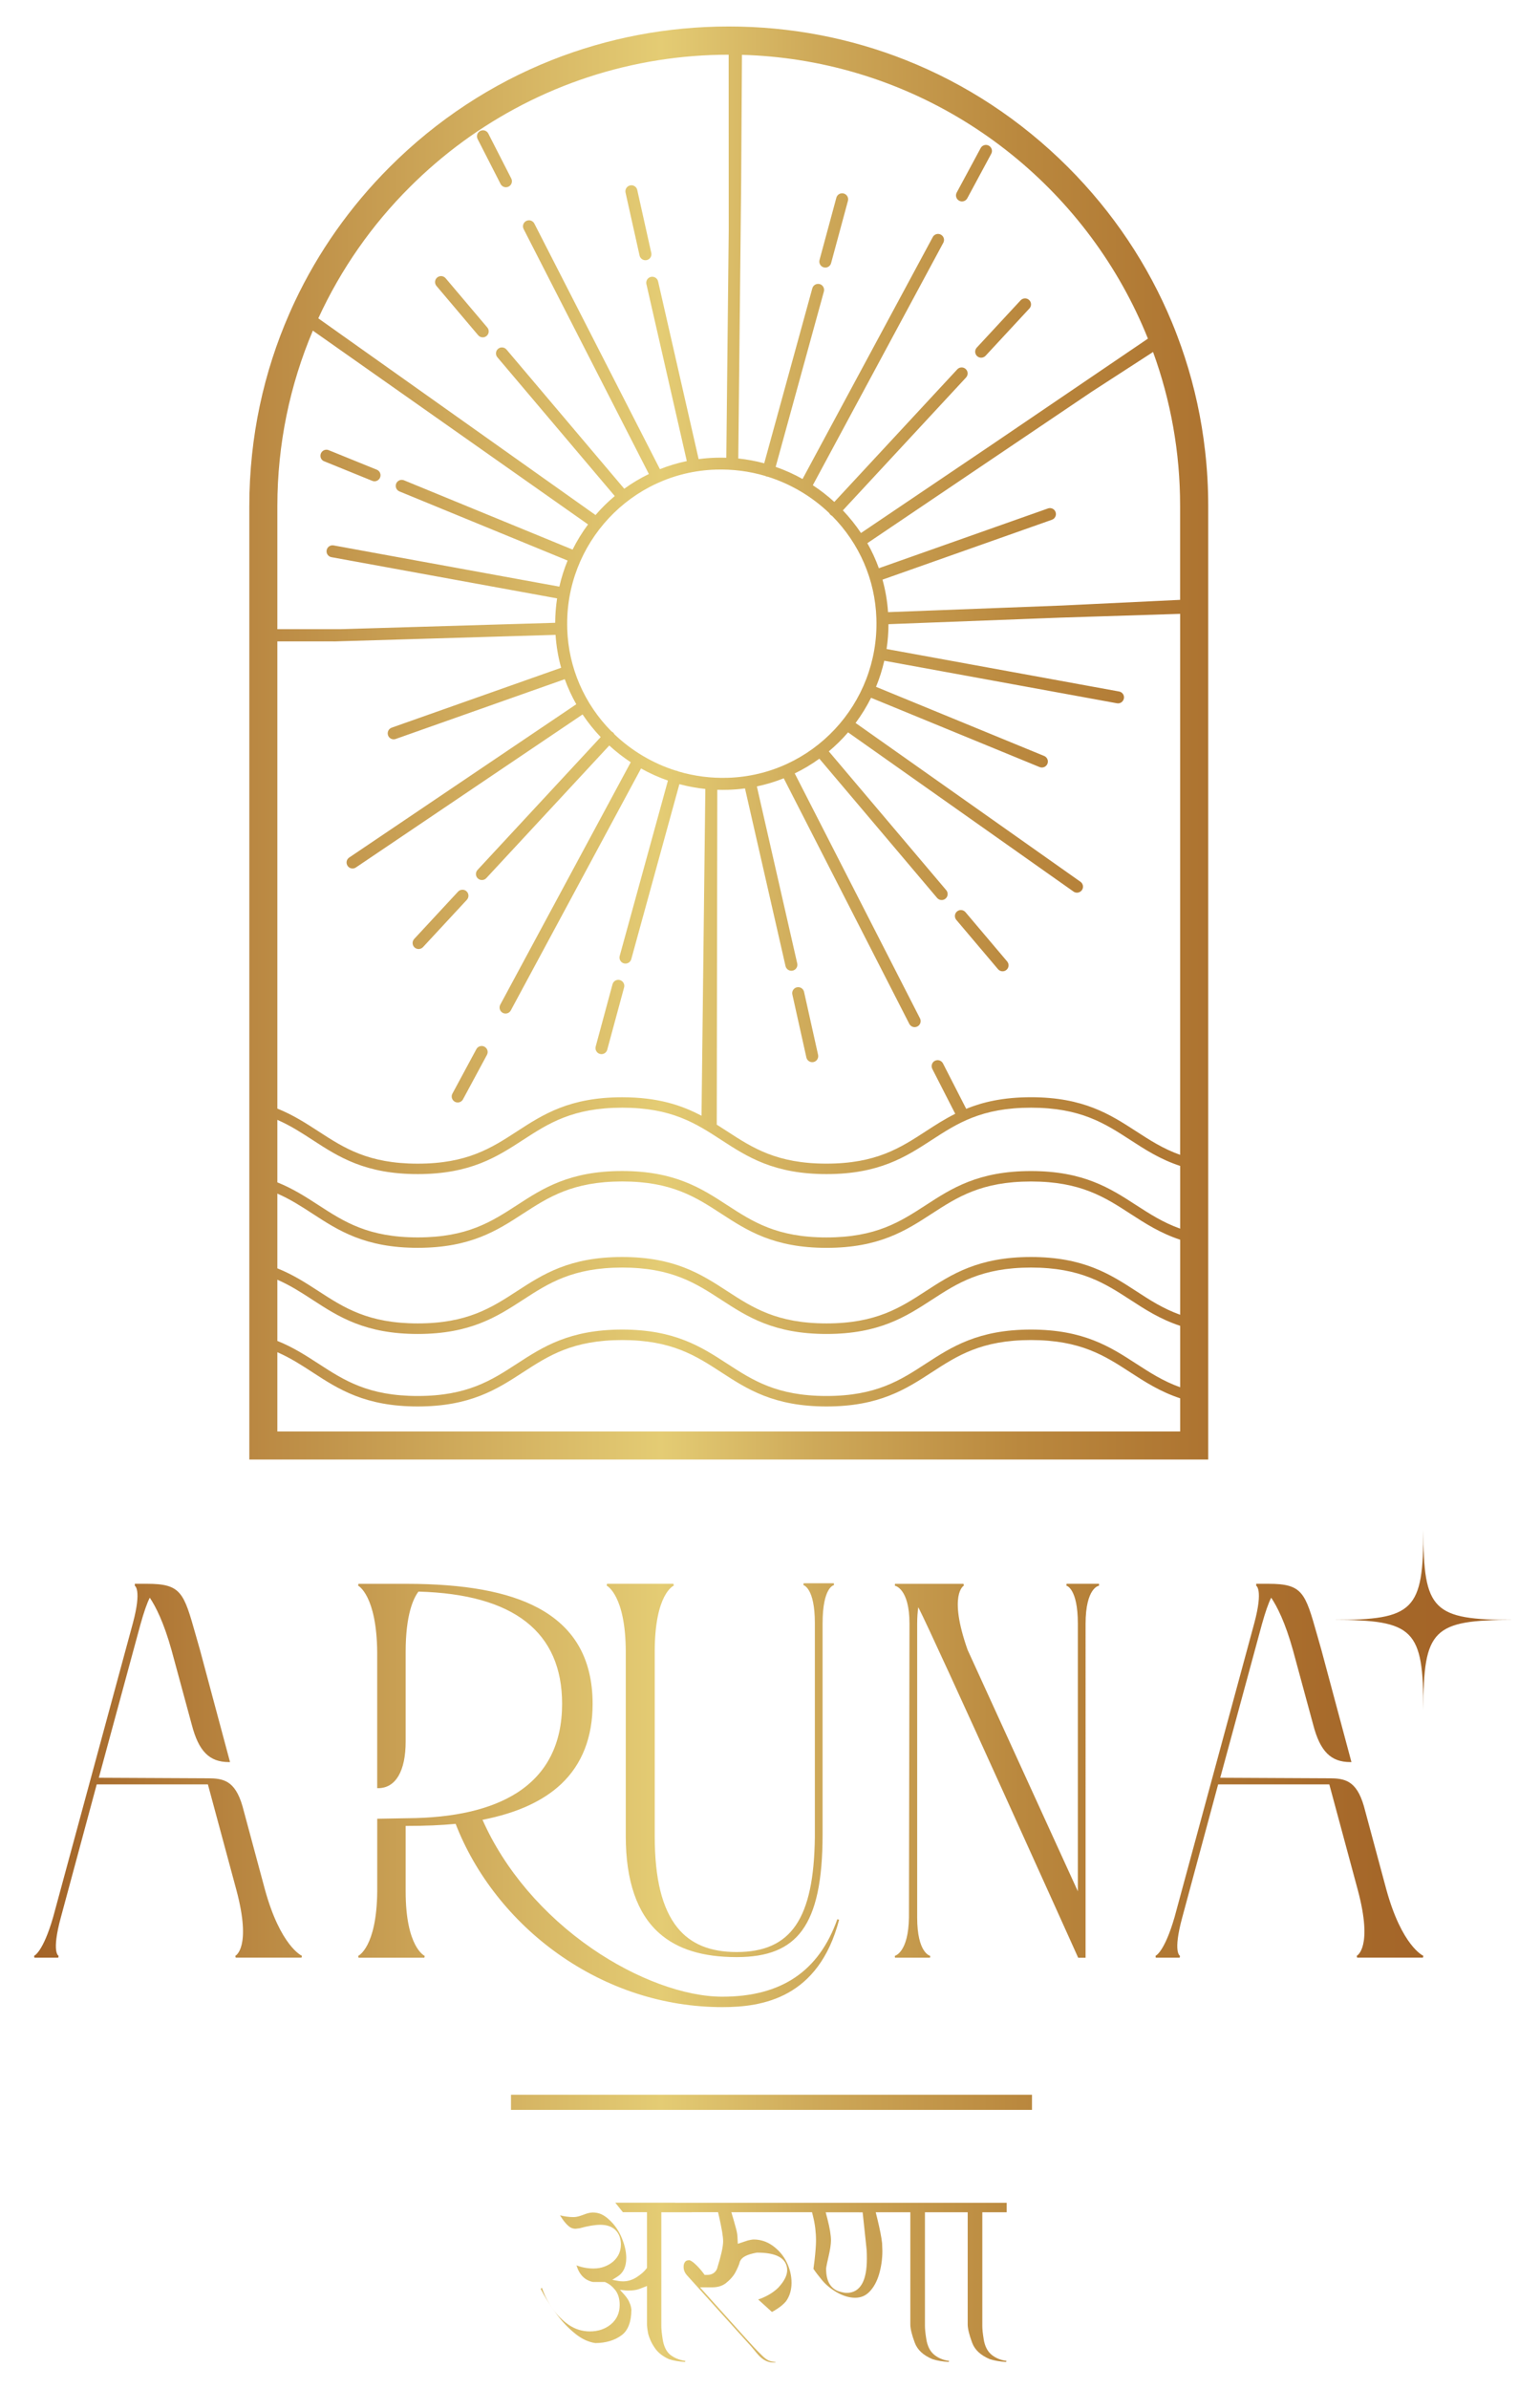<?xml version="1.0" encoding="UTF-8"?> <svg xmlns="http://www.w3.org/2000/svg" xmlns:xlink="http://www.w3.org/1999/xlink" version="1.1" id="Layer_1" x="0px" y="0px" viewBox="0 0 492 763" style="enable-background:new 0 0 492 763;" xml:space="preserve"> <style type="text/css"> .st0{fill:url(#SVGID_1_);} </style> <linearGradient id="SVGID_1_" gradientUnits="userSpaceOnUse" x1="10.905" y1="381.506" x2="483.478" y2="381.506"> <stop offset="0" style="stop-color:#A36327"></stop> <stop offset="0.424" style="stop-color:#E4CC74"></stop> <stop offset="0.528" style="stop-color:#CEA959"></stop> <stop offset="0.667" style="stop-color:#BA883E"></stop> <stop offset="0.796" style="stop-color:#AD7330"></stop> <stop offset="0.909" style="stop-color:#A56729"></stop> <stop offset="0.994" style="stop-color:#A36327"></stop> </linearGradient> <path class="st0" d="M454.74,546.1c0-25.72-3.02-28.74-28.74-28.74c25.72,0,28.74-3.02,28.74-28.74c0,25.72,3.02,28.74,28.74,28.74 C457.76,517.36,454.74,520.38,454.74,546.1z M103.34,147.22L103.34,147.22l0.08,0.04c0.09,0.05,0.19,0.09,0.29,0.12l15.22,6.19 c0.25,0.11,0.51,0.15,0.78,0.14c0.76-0.02,1.43-0.5,1.72-1.2c0.4-0.98-0.07-2.1-1.05-2.5l-15.31-6.21c-0.05-0.02-0.1-0.04-0.15-0.06 l-0.07-0.03l0,0.01c-0.19-0.06-0.4-0.1-0.61-0.09c-1.06,0.03-1.89,0.92-1.86,1.97C102.38,146.31,102.78,146.91,103.34,147.22z M142.37,88.86c-0.38-0.45-0.94-0.7-1.52-0.68c-0.43,0.01-0.85,0.18-1.18,0.45c-0.39,0.33-0.63,0.79-0.67,1.3 c-0.04,0.51,0.12,1.01,0.45,1.4l13.31,15.73c0.38,0.45,0.93,0.7,1.52,0.68c0.43-0.01,0.85-0.17,1.18-0.45 c0.39-0.33,0.63-0.79,0.67-1.3c0.04-0.51-0.12-1.01-0.45-1.4L142.37,88.86z M159.93,58.76c0.34,0.66,1.03,1.07,1.77,1.04 c0.29-0.01,0.56-0.08,0.81-0.21c0.94-0.48,1.31-1.64,0.83-2.58L156,42.65c-0.34-0.66-1.03-1.07-1.77-1.04 c-0.28,0.01-0.56,0.08-0.81,0.21c-0.94,0.48-1.31,1.64-0.83,2.58L159.93,58.76z M204.33,81.61c0.2,0.9,1.01,1.53,1.93,1.5 c0.12,0,0.24-0.02,0.36-0.04c1.03-0.23,1.68-1.26,1.45-2.29l-4.48-20.11c-0.2-0.9-1.01-1.53-1.93-1.5c-0.12,0-0.24,0.02-0.36,0.05 c-1.03,0.23-1.68,1.26-1.45,2.29L204.33,81.61z M263.17,85.39c0.18,0.05,0.37,0.07,0.56,0.07c0.85-0.03,1.57-0.6,1.79-1.42 l5.38-19.89c0.28-1.02-0.33-2.07-1.35-2.35c-0.18-0.05-0.37-0.07-0.56-0.07c-0.85,0.03-1.57,0.6-1.79,1.42l-5.38,19.89 c-0.13,0.49-0.07,1.01,0.19,1.45C262.26,84.94,262.67,85.26,263.17,85.39z M306.43,64.1c0.3,0.16,0.63,0.24,0.97,0.23 c0.68-0.02,1.31-0.41,1.63-1.01l7.65-14.2c0.24-0.45,0.3-0.97,0.15-1.46c-0.15-0.49-0.48-0.89-0.93-1.14 c-0.3-0.16-0.63-0.24-0.97-0.23c-0.68,0.02-1.31,0.41-1.63,1.01l-7.65,14.2c-0.24,0.45-0.3,0.97-0.15,1.46 C305.65,63.45,305.98,63.86,306.43,64.1z M311.55,112.4c0.02,0.51,0.24,0.99,0.61,1.33c0.37,0.34,0.86,0.53,1.36,0.51 c0.52-0.02,0.99-0.23,1.35-0.61l14.01-15.11c0.35-0.38,0.53-0.86,0.51-1.38c-0.02-0.51-0.24-0.99-0.61-1.33 c-0.37-0.35-0.86-0.53-1.36-0.51c-0.52,0.02-0.99,0.23-1.35,0.61l-14.01,15.11C311.71,111.4,311.53,111.89,311.55,112.4z M308.45,291.33c-0.38-0.45-0.93-0.7-1.52-0.68c-0.43,0.01-0.85,0.17-1.18,0.45c-0.39,0.33-0.63,0.79-0.67,1.3 c-0.04,0.51,0.12,1.01,0.45,1.4l13.31,15.73c0.38,0.45,0.93,0.7,1.52,0.68c0.43-0.01,0.85-0.17,1.18-0.45 c0.39-0.33,0.63-0.79,0.67-1.3c0.04-0.51-0.12-1.01-0.45-1.4L308.45,291.33z M256.88,316.78c-0.2-0.9-1.01-1.53-1.93-1.5 c-0.12,0-0.24,0.02-0.36,0.04c-1.03,0.23-1.68,1.26-1.45,2.29l4.48,20.12c0.2,0.9,1.01,1.53,1.93,1.5c0.12,0,0.24-0.02,0.36-0.04 c1.03-0.23,1.68-1.26,1.45-2.29L256.88,316.78z M191.65,336.6c0.18,0.05,0.37,0.07,0.56,0.07c0.85-0.03,1.57-0.59,1.79-1.42 l5.39-19.89c0.13-0.49,0.07-1.01-0.19-1.45c-0.25-0.44-0.67-0.76-1.16-0.9c-0.18-0.05-0.37-0.07-0.56-0.07 c-0.85,0.03-1.57,0.59-1.79,1.41l-5.38,19.89c-0.13,0.49-0.07,1.01,0.19,1.45C190.75,336.14,191.16,336.46,191.65,336.6z M144.39,350.74c0.15,0.49,0.48,0.89,0.93,1.14c0.3,0.16,0.63,0.24,0.97,0.23c0.68-0.02,1.31-0.41,1.63-1.01l7.65-14.2 c0.24-0.45,0.3-0.97,0.15-1.46c-0.15-0.49-0.48-0.89-0.93-1.14c-0.3-0.16-0.63-0.24-0.97-0.23c-0.68,0.02-1.31,0.41-1.63,1.01 l-7.65,14.2C144.29,349.73,144.24,350.25,144.39,350.74z M133.79,303.1c0.52-0.02,0.99-0.23,1.35-0.61l14.01-15.11 c0.35-0.38,0.53-0.86,0.51-1.38c-0.02-0.51-0.24-0.99-0.61-1.33c-0.37-0.35-0.86-0.53-1.36-0.51c-0.52,0.02-1,0.23-1.35,0.61 l-14.01,15.11c-0.35,0.38-0.53,0.86-0.51,1.38c0.02,0.51,0.24,0.99,0.61,1.33C132.8,302.93,133.28,303.11,133.79,303.1z M386,161.65 v304.49h-0.99H80.53h-0.88V161.65c0-5.58,0.3-11.11,0.88-16.58c1.12-10.49,3.3-20.75,6.5-30.65c1.55-4.81,3.34-9.53,5.37-14.16 c0.57-1.32,1.17-2.63,1.78-3.93c7.44-15.77,17.63-30.31,30.34-43.01c15.02-15.02,32.61-26.54,51.79-34.14 c8.88-3.52,18.09-6.2,27.55-8c9.45-1.8,19.14-2.72,28.97-2.72c9.83,0,19.52,0.92,28.97,2.72c9.46,1.8,18.67,4.48,27.55,8 c19.17,7.6,36.76,19.12,51.79,34.14c14.46,14.45,25.67,31.29,33.26,49.61c0.61,1.47,1.2,2.94,1.75,4.43 c0.84,2.21,1.63,4.46,2.36,6.71c3.16,9.69,5.34,19.73,6.5,30C385.67,149.88,386,155.74,386,161.65z M368.38,112.42l-19.55,12.66 l-71.73,48.4c1.45,2.56,2.68,5.24,3.68,8l54.02-19.09c0.18-0.07,0.38-0.1,0.57-0.11c0.84-0.03,1.59,0.48,1.87,1.27 c0.35,1-0.17,2.09-1.17,2.45l-54.13,19.13c0.94,3.38,1.54,6.86,1.77,10.38l55.67-2.12l37.64-1.81v-29.93 C377.04,144.37,373.98,127.79,368.38,112.42z M88.61,457.18h288.43v-10.59c-6.39-2.11-11.22-5.24-15.89-8.27 c-8.19-5.32-15.93-10.34-31.77-10.34c-15.84,0-23.57,5.02-31.75,10.34c-8.23,5.35-16.75,10.87-33.57,10.87 c-16.84,0-25.35-5.53-33.58-10.88c-8.17-5.31-15.89-10.33-31.69-10.33c-15.84,0-23.57,5.02-31.76,10.34 c-8.23,5.35-16.75,10.87-33.57,10.87c-16.83,0-25.33-5.52-33.55-10.87c-3.64-2.37-7.13-4.63-11.3-6.45V457.18z M377.04,443.06 v-19.62c-6.39-2.11-11.22-5.24-15.89-8.28c-8.19-5.31-15.93-10.33-31.77-10.33c-15.84,0-23.57,5.02-31.75,10.34 c-8.23,5.34-16.75,10.87-33.57,10.87c-16.84,0-25.35-5.53-33.58-10.88c-8.17-5.31-15.89-10.33-31.69-10.33 c-15.84,0-23.57,5.02-31.76,10.34c-8.23,5.34-16.75,10.87-33.57,10.87c-16.83,0-25.33-5.53-33.55-10.87 c-3.64-2.37-7.13-4.63-11.3-6.45v19.54c5.06,2.03,9.14,4.68,13.12,7.26c8.18,5.31,15.89,10.33,31.73,10.33 c15.84,0,23.57-5.02,31.75-10.34c8.23-5.35,16.75-10.87,33.57-10.87c16.79,0,25.29,5.53,33.51,10.87 c8.18,5.32,15.91,10.34,31.76,10.34c15.84,0,23.57-5.02,31.75-10.34c8.23-5.35,16.75-10.87,33.57-10.87 c16.83,0,25.35,5.53,33.58,10.87C367.38,438.38,371.59,441.11,377.04,443.06z M377.04,419.91v-23.97 c-6.39-2.11-11.21-5.24-15.89-8.27c-8.19-5.32-15.93-10.33-31.77-10.33c-15.84,0-23.57,5.02-31.75,10.33 c-8.23,5.35-16.75,10.87-33.57,10.87c-16.84,0-25.35-5.53-33.58-10.88c-8.17-5.31-15.89-10.33-31.69-10.33 c-15.84,0-23.57,5.02-31.76,10.33c-8.23,5.35-16.75,10.87-33.57,10.87c-16.83,0-25.33-5.52-33.55-10.87 c-3.64-2.37-7.13-4.63-11.3-6.45v23.87c5.06,2.03,9.14,4.68,13.12,7.26c8.18,5.31,15.89,10.33,31.73,10.33 c15.84,0,23.57-5.02,31.75-10.34c8.23-5.35,16.75-10.87,33.57-10.87c16.79,0,25.29,5.53,33.51,10.87 c8.18,5.32,15.91,10.34,31.76,10.34c15.84,0,23.57-5.02,31.75-10.34c8.23-5.35,16.75-10.87,33.57-10.87 c16.83,0,25.35,5.53,33.58,10.87C367.38,415.23,371.59,417.95,377.04,419.91z M377.04,392.4v-20.03c-6.39-2.1-11.21-5.23-15.89-8.27 c-8.19-5.31-15.93-10.33-31.77-10.33c-15.84,0-23.57,5.02-31.75,10.34c-8.23,5.35-16.75,10.87-33.57,10.87 c-16.84,0-25.35-5.53-33.58-10.88c-8.17-5.31-15.89-10.33-31.69-10.33c-15.84,0-23.57,5.02-31.76,10.34 c-8.23,5.35-16.75,10.87-33.57,10.87c-16.83,0-25.33-5.52-33.55-10.87c-3.64-2.37-7.13-4.63-11.3-6.45v19.96 c5.06,2.03,9.14,4.68,13.12,7.26c8.18,5.31,15.89,10.32,31.73,10.32c15.84,0,23.57-5.02,31.75-10.33 c8.23-5.35,16.75-10.87,33.57-10.87c16.79,0,25.29,5.52,33.51,10.87c8.18,5.32,15.91,10.34,31.76,10.34 c15.84,0,23.57-5.02,31.75-10.33c8.23-5.35,16.75-10.87,33.57-10.87c16.83,0,25.35,5.52,33.59,10.87 C367.39,387.74,371.59,390.46,377.04,392.4z M88.61,354.06c5.06,2.03,9.14,4.68,13.12,7.26c8.18,5.31,15.89,10.33,31.73,10.33 c15.84,0,23.57-5.02,31.75-10.34c8.23-5.35,16.75-10.87,33.57-10.87c11.46,0,19.06,2.58,25.34,5.91l1.22-104.37 c-2.8-0.3-5.58-0.81-8.29-1.54l-15.37,55.89c-0.22,0.82-0.94,1.38-1.79,1.41c-0.19,0.01-0.38-0.02-0.57-0.06 c-0.49-0.14-0.91-0.46-1.16-0.91c-0.25-0.44-0.32-0.96-0.18-1.46l15.41-56.01c-2.96-1.03-5.85-2.33-8.59-3.87l-41.6,77.26 c-0.32,0.61-0.95,0.99-1.63,1.01c-0.34,0.01-0.67-0.07-0.96-0.22c-0.45-0.25-0.78-0.65-0.93-1.14c-0.15-0.49-0.09-1.01,0.14-1.46 l41.69-77.44c-2.42-1.59-4.72-3.38-6.86-5.34l-39.28,42.35c-0.35,0.38-0.83,0.6-1.35,0.61c-0.5,0.02-0.99-0.17-1.36-0.51 c-0.38-0.35-0.6-0.82-0.61-1.33c-0.02-0.51,0.16-1,0.51-1.38l39.35-42.43c-2.14-2.25-4.08-4.67-5.79-7.23l-72.42,48.87 c-0.3,0.2-0.65,0.32-1.01,0.33c-0.66,0.02-1.27-0.3-1.64-0.84c-0.29-0.43-0.39-0.94-0.3-1.44c0.1-0.51,0.39-0.94,0.81-1.22 l72.55-48.96c-1.45-2.55-2.68-5.24-3.68-8l-54.02,19.09c-0.18,0.07-0.38,0.1-0.58,0.11c-0.83,0.03-1.59-0.48-1.86-1.27 c-0.35-1,0.17-2.1,1.17-2.45l54.13-19.13c-0.95-3.42-1.55-6.95-1.78-10.51l-66.66,1.98l0.21-0.01l-3.63,0.11l-0.67,0.02 c-0.1,0-0.19-0.01-0.29-0.02H88.61V354.06z M279.99,197.6c0-0.01,0-0.04,0-0.07c-0.39-12.32-5.41-23.94-14.16-32.77 c-0.18-0.09-0.35-0.19-0.49-0.33c-0.18-0.16-0.32-0.35-0.43-0.57c-5.51-5.28-12.27-9.29-19.56-11.59c-0.13-0.01-0.26-0.03-0.38-0.06 c-0.17-0.04-0.32-0.11-0.47-0.2c-5.12-1.52-10.45-2.2-15.83-2.03c-27,0.83-48.28,23.59-47.45,50.73v0.21 c0.41,12.31,5.43,23.9,14.16,32.7c0.18,0.09,0.35,0.2,0.5,0.33c0.17,0.16,0.31,0.35,0.42,0.57c5.52,5.28,12.28,9.29,19.57,11.59 c0.13,0.01,0.26,0.03,0.37,0.07c0.17,0.04,0.32,0.11,0.47,0.2c5.12,1.52,10.45,2.2,15.83,2.03c27.01-0.83,48.29-23.59,47.45-50.73 L279.99,197.6z M377.04,196.05l-38.29,1.21l-54.9,2.09c-0.01,2.66-0.21,5.32-0.61,7.93l74.29,13.57c0.5,0.09,0.94,0.37,1.23,0.79 c0.29,0.42,0.4,0.93,0.3,1.43c-0.16,0.88-0.93,1.55-1.82,1.57c-0.13,0-0.27-0.01-0.4-0.03l-74.33-13.58 c-0.65,2.84-1.53,5.63-2.64,8.33l53.72,22.08c0.97,0.4,1.44,1.52,1.04,2.5c-0.29,0.7-0.96,1.16-1.71,1.19 c-0.27,0.01-0.54-0.04-0.79-0.14l-53.85-22.13c-1.4,2.81-3.06,5.51-4.94,8.04l71.85,50.72c0.86,0.61,1.07,1.81,0.46,2.67 c-0.35,0.48-0.91,0.79-1.51,0.81c-0.42,0.01-0.82-0.11-1.17-0.35l-72.03-50.85c-1.88,2.19-3.95,4.22-6.15,6.07l37.51,44.33 c0.33,0.39,0.49,0.89,0.45,1.4c-0.04,0.51-0.28,0.97-0.68,1.3c-0.33,0.28-0.74,0.44-1.17,0.45c-0.59,0.02-1.14-0.23-1.52-0.68 l-37.61-44.46c-2.49,1.8-5.12,3.38-7.87,4.7l40.02,78.24c0.48,0.94,0.11,2.1-0.83,2.58c-0.25,0.13-0.53,0.21-0.82,0.22 c-0.73,0.02-1.43-0.39-1.76-1.04l-40.12-78.44c-2.78,1.11-5.67,1.98-8.59,2.59l12.9,56.54c0.24,1.03-0.41,2.06-1.44,2.29 c-0.12,0.03-0.24,0.04-0.37,0.05c-0.91,0.03-1.72-0.6-1.93-1.49l-12.95-56.75c-1.79,0.24-3.59,0.39-5.37,0.44 c-1.14,0.04-2.31,0.03-3.48,0l-0.17,106.95c1.11,0.7,2.2,1.41,3.29,2.11c8.18,5.32,15.91,10.34,31.76,10.34 c15.84,0,23.57-5.02,31.75-10.34c2.97-1.93,5.97-3.88,9.39-5.58l-7.33-14.34c-0.23-0.46-0.27-0.98-0.12-1.46 c0.16-0.49,0.49-0.89,0.95-1.12c0.26-0.13,0.53-0.2,0.81-0.21c0.74-0.02,1.43,0.39,1.77,1.04l7.35,14.36 c0.02,0.05,0.04,0.1,0.06,0.15c5.4-2.2,11.91-3.71,20.7-3.71c16.83,0,25.35,5.53,33.59,10.87c4.42,2.86,8.62,5.59,14.07,7.53V196.05 z M255.34,19.2c-5.99-0.94-12.1-1.51-18.3-1.69l-0.25,40.84l-0.93,88.08c2.8,0.3,5.58,0.81,8.29,1.54l15.37-55.89 c0.23-0.82,0.95-1.38,1.79-1.41c0.19-0.01,0.38,0.02,0.57,0.06c1.01,0.28,1.61,1.34,1.34,2.36l-15.41,56.02 c2.97,1.03,5.85,2.33,8.59,3.87l41.6-77.26c0.32-0.61,0.95-0.99,1.63-1.01c0.34-0.01,0.67,0.07,0.96,0.23 c0.45,0.24,0.78,0.65,0.93,1.13c0.14,0.49,0.09,1.01-0.15,1.46l-41.69,77.44c2.42,1.59,4.73,3.38,6.87,5.34l39.28-42.35 c0.35-0.38,0.83-0.6,1.34-0.61c0.51-0.02,0.99,0.17,1.36,0.51c0.78,0.72,0.82,1.94,0.1,2.71l-39.35,42.43 c2.14,2.25,4.08,4.68,5.79,7.23L316.9,142l49.84-33.85C348.15,61.75,306.1,27.19,255.34,19.2z M101.69,101.67l88.57,62.82 c1.89-2.19,3.94-4.22,6.15-6.06l-37.51-44.33c-0.33-0.39-0.49-0.89-0.44-1.39c0.04-0.51,0.28-0.98,0.67-1.3 c0.32-0.28,0.74-0.44,1.17-0.45c0.59-0.02,1.14,0.23,1.52,0.68l37.61,44.45c2.49-1.79,5.12-3.37,7.87-4.7l-40.01-78.24 c-0.48-0.94-0.11-2.1,0.83-2.58c0.26-0.13,0.53-0.2,0.82-0.21c0.74-0.02,1.43,0.39,1.77,1.04l40.12,78.44 c2.78-1.1,5.67-1.97,8.59-2.58l-12.91-56.54c-0.23-1.03,0.41-2.06,1.45-2.29c0.12-0.02,0.24-0.04,0.36-0.04 c0.91-0.03,1.73,0.6,1.93,1.49l12.95,56.75c1.78-0.24,3.58-0.39,5.36-0.44c1.14-0.04,2.31-0.03,3.48,0l0.77-72.56l-0.02-56.16 c-7.64,0-15.15,0.6-22.47,1.76c-30.76,4.84-58.32,19.44-79.41,40.53C118.83,71.79,108.89,85.98,101.69,101.67z M88.61,161.65v39.29 h20.41l68.35-2.03c0.02-2.62,0.22-5.24,0.61-7.8l-72.09-13.16v0c-0.87-0.16-1.54-0.91-1.56-1.82c-0.04-1.06,0.8-1.94,1.86-1.97 c0.14,0,0.28,0.01,0.42,0.04l72.09,13.16c0.65-2.84,1.53-5.63,2.64-8.33l-53.72-22.08c-0.98-0.4-1.45-1.52-1.05-2.5 c0.29-0.7,0.96-1.16,1.72-1.19c0.27,0,0.54,0.04,0.79,0.14l53.85,22.13c1.4-2.81,3.06-5.51,4.94-8.04L99.95,105.6 C92.65,122.84,88.61,141.78,88.61,161.65z M84.59,603.3l-7.13-26.48c-2.4-8.23-6.14-8.87-11.15-8.87l-34.74-0.17l13.31-49.01 c1.11-3.97,2.06-6.69,2.97-8.5c1.85,2.74,4.47,7.82,6.97,16.81l6.45,23.76c2.2,8.48,5.63,11.93,11.83,11.93h0.39l-9.61-35.85 c-0.5-1.72-0.95-3.31-1.36-4.77c-3.82-13.51-4.62-16.32-15.55-16.32h-3.9v0.6c-0.03,0-0.05-0.01-0.05-0.01 c0.03,0.01,2.36,1.08-0.58,12.02l-25.46,93.85c-3.26,11.26-6.06,12.35-6.08,12.35l0.08,0.59h7.64l0.09-0.59 c-0.02-0.01-2.33-0.99,0.71-12.19l11.48-42.55h35.52l9.1,33.72c4.93,18.42-0.29,21.01-0.34,21.03l0.12,0.57h21.04l0.12-0.58 C96.4,624.63,89.57,621.55,84.59,603.3z M230.77,637.7c-12.09,0-27.64-5.74-41.6-15.35c-15.61-10.74-28.03-25.35-35.02-41.15 c10.91-2.11,19.39-5.97,25.2-11.48c6.62-6.28,9.98-14.89,9.98-25.57c0-7.36-1.58-13.72-4.69-18.91c-2.89-4.81-7.2-8.77-12.8-11.75 c-9.67-5.15-23.42-7.65-42.04-7.65h-15.27l-0.13,0.57c0.06,0.03,5.94,3.1,6.11,21.28v43.41h0.3c5.58,0,8.79-5.43,8.79-14.89v-28.68 c0-11.96,2.52-17.14,4.09-19.21c30.45,0.83,45.89,12.89,45.89,35.85c0,12.74-4.85,22.29-14.41,28.41 c-8.29,5.3-20.07,8.03-35.02,8.12l-9.63,0.17v23.2c-0.17,17.84-6.04,20.58-6.09,20.6l0.11,0.58h21.04l0.11-0.58 c-0.06-0.03-6.09-2.76-6.09-20.6v-20.91h0.04c6.19,0,11.4-0.22,15.93-0.66c6.28,16.23,17.87,30.96,32.67,41.48 c15.69,11.15,33.86,17.05,52.55,17.05c12.86,0,30.72-2.89,37.29-27.89l-0.57-0.18C261.62,629.61,249.61,637.7,230.77,637.7z M199.92,527.69v58.72c0,14.27,3.59,24.7,10.67,30.98c5.81,5.16,13.91,7.67,24.76,7.67c9.99,0,16.63-2.7,20.88-8.5 c4.48-6.11,6.57-15.91,6.57-30.83v-67.21c0-11.69,3.6-12.26,3.63-12.26l-0.03-0.6h-9.67l-0.06,0.59c0.04,0.01,3.66,0.87,3.66,12.1 v68.39c-0.31,26.07-7.55,36.7-24.99,36.7c-8.49,0-14.68-2.55-18.92-7.8c-4.88-6.04-7.25-15.6-7.25-29.24v-58.89 c0-18.49,6.03-21.08,6.09-21.1l-0.11-0.58h-21.21l-0.13,0.57C193.88,506.43,199.92,509.5,199.92,527.69z M340.75,505.83l-0.06,0.59 c0.04,0.01,3.66,0.87,3.66,12.1v85.52l-35.23-77.13c-6.24-17.75-1.22-20.48-1.17-20.5l-0.13-0.57h-21.89l-0.04,0.6 c0.05,0.01,4.67,0.84,4.67,12.09l-0.17,93.85c-0.16,11.26-4.47,12.26-4.51,12.27l0.05,0.59h11.2l0.05-0.59 c-0.04-0.01-4.16-0.86-4.16-12.26v-93.68c0-2.1,0.12-3.88,0.36-5.4c5.12,9.9,50.53,110.71,51,111.77l0.08,0.18h2.36V518.69 c0-11.72,4.27-12.26,4.31-12.26l-0.02-0.6H340.75z M442.86,603.3l-7.13-26.48c-2.4-8.23-6.14-8.87-11.15-8.87l-34.74-0.17 l13.31-49.01c1.11-3.97,2.06-6.69,2.97-8.5c1.85,2.74,4.47,7.82,6.97,16.81l6.45,23.76c2.2,8.48,5.63,11.93,11.83,11.93h0.39 l-9.61-35.85c-0.5-1.72-0.95-3.31-1.36-4.77c-3.82-13.51-4.62-16.32-15.55-16.32h-3.9v0.6c-0.03,0-0.05-0.01-0.05-0.01 c0.03,0.01,2.36,1.08-0.58,12.02l-25.46,93.85c-3.26,11.26-6.06,12.35-6.08,12.35l0.08,0.59h7.64l0.09-0.59 c-0.02-0.01-2.33-0.99,0.71-12.19l11.48-42.55h35.52l9.1,33.72c4.93,18.42-0.29,21.01-0.34,21.03l0.12,0.57h21.04l0.12-0.58 C454.67,624.63,447.84,621.55,442.86,603.3z M215.65,703.52l105.97,0v3.03h-7.79v36.28c0,1.08,0.15,2.49,0.45,4.32 c0.35,2.13,1.16,3.75,2.4,4.81c1.15,0.97,2.53,1.62,4.1,1.93l0.02,0c0.27,0.05,0.52,0.09,0.75,0.13l-0.12,0.32 c-1.95-0.09-3.7-0.39-5.23-0.89c-2.94-1.25-4.78-2.97-5.62-5.24c-0.94-2.53-1.42-4.5-1.42-5.85l0-35.81H295.5v36.28 c0,1.08,0.15,2.49,0.45,4.32c0.35,2.13,1.16,3.75,2.4,4.81c1.15,0.97,2.53,1.62,4.1,1.93l0.02,0c0.27,0.05,0.52,0.09,0.75,0.13 l-0.12,0.32c-1.95-0.09-3.7-0.39-5.23-0.89c-2.94-1.25-4.78-2.97-5.62-5.24c-0.94-2.53-1.42-4.5-1.42-5.85l0-35.81h-11.05l0.53,2.16 c0.78,3.2,1.29,5.79,1.5,7.7l0.09,2.49c0,2.57-0.36,5.08-1.06,7.47c-0.67,2.28-1.7,4.16-3.07,5.57c-1.25,1.29-2.75,1.91-4.59,1.91 c-1.79,0-3.67-0.54-5.61-1.61c-2-1.11-3.68-2.48-4.99-4.07c-1.17-1.42-2.08-2.62-2.7-3.55l0.34-2.63c0.32-2.83,0.48-4.93,0.48-6.42 c0-2.64-0.32-5.23-0.94-7.71l-0.33-1.32h-25.78l0.67,2.25c0.18,0.61,0.45,1.56,0.81,2.91c0.28,1.04,0.44,1.92,0.47,2.63l0.12,2.29 l3.2-1.07c0.23-0.05,0.54-0.12,0.94-0.2c0.36-0.07,0.67-0.11,0.92-0.11c2.21,0,4.26,0.68,6.11,2.01c1.91,1.39,3.41,3.15,4.43,5.24 c1.03,2.11,1.56,4.32,1.56,6.58c0,2.29-0.59,4.27-1.75,5.89c-0.63,0.78-1.54,1.57-2.68,2.33c-0.7,0.47-1.31,0.84-1.83,1.1l-4.4-3.99 c0.58-0.18,1.17-0.41,1.78-0.69c1.86-0.83,3.44-1.88,4.68-3.12l0.03-0.03l0.03-0.03c1.85-2.04,2.75-3.84,2.75-5.49 c0-1.87-0.9-3.35-2.6-4.29c-1.58-0.87-3.91-1.31-6.94-1.31h-0.16l-0.16,0.03c-3.07,0.58-4.63,1.41-5.22,2.76l-0.05,0.13l-0.03,0.13 c-0.22,0.83-0.68,1.92-1.38,3.23c-0.65,1.21-1.69,2.4-3.11,3.52c-1.17,0.86-2.57,1.28-4.29,1.28l-3.92,0l14.6,16.25 c1.67,1.86,3.46,3.83,5.35,5.65c0.66,0.63,1.45,1.32,2.41,1.62c0.59,0.19,1.2,0.29,1.82,0.3c-0.01,0.04-0.03,0.08-0.04,0.11 c-0.03,0.01-0.07,0.01-0.1,0.02c-0.24,0.04-0.49,0.05-0.73,0.05c-1.67,0-3.27-0.83-4.74-2.48c-0.38-0.42-0.74-0.87-1.1-1.31 c-0.35-0.44-0.72-0.88-1.1-1.32c-0.54-0.6-1.08-1.21-1.62-1.79c-0.25-0.27-0.49-0.54-0.74-0.82l-6.86-7.6l-11.36-12.59 c-0.7-0.82-1.02-1.65-1.02-2.63c0-0.7,0.16-1.22,0.52-1.65c0.17-0.2,0.49-0.47,1.3-0.47c0.02,0,0.55,0.01,1.78,1.14l0.02,0.02 c0.45,0.4,0.92,0.86,1.38,1.38c0.48,0.53,0.88,1.02,1.19,1.44l0.52,0.71H226c1.41,0,2.52-0.69,3.05-1.88l0.04-0.1l0.03-0.1 c0.64-2.06,1.11-3.81,1.42-5.18c0.33-1.47,0.49-2.62,0.49-3.5c0-1.43-0.43-4.01-1.31-7.9l-0.31-1.36h-8.34v0.02h-9.79l0,36.28 c0,1.08,0.15,2.5,0.44,4.34c0.35,2.14,1.1,3.74,2.25,4.76l0.03,0.03l0.04,0.03c1.15,0.92,2.53,1.56,4.11,1.89l0.04,0.01 c0.28,0.05,0.54,0.1,0.78,0.14l-0.11,0.31c-1.92-0.09-3.65-0.39-5.16-0.89c-2.01-0.89-3.55-2.13-4.59-3.7l-0.01-0.02 c-0.5-0.73-0.93-1.5-1.29-2.32c-0.35-0.8-0.6-1.5-0.73-2.07c-0.32-1.71-0.38-2.56-0.38-2.98v-12.26l-2.38,0.92 c-0.93,0.36-2.18,0.54-3.72,0.54c-0.19,0-0.38-0.01-0.57-0.03l-1.97-0.21l1.33,1.47c0.48,0.53,0.88,1.06,1.21,1.59l0.26,0.46 l0.52,1.2c0.17,0.51,0.29,1.03,0.34,1.54c-0.01,3.95-1.07,6.73-3.14,8.25c-2.22,1.64-5.04,2.48-8.37,2.5 c-2.17-0.32-4.28-1.29-6.28-2.88c-2.17-1.73-4.14-3.75-5.84-6.02c-1.74-2.32-3.17-4.46-4.24-6.37c-0.54-0.96-0.88-1.6-1.1-2.03 l0.37-0.37c0.12,0.35,0.26,0.72,0.42,1.11c0.4,1.03,0.83,1.98,1.28,2.81c0.46,0.84,1.07,1.81,1.83,2.86 c1.42,2.03,3.12,3.73,5.03,5.05c2.04,1.4,4.31,2.11,6.76,2.11c2.62,0,4.86-0.74,6.66-2.2c1.91-1.55,2.88-3.65,2.88-6.26 c0-1.96-0.48-3.56-1.43-4.77c-0.88-1.11-1.88-1.92-2.98-2.41l-0.34-0.15h-3.81c-2.59-0.55-4.32-2.29-5.25-5.31 c1.69,0.67,3.52,1.01,5.46,1.01c1.24,0,2.41-0.2,3.48-0.6c1.06-0.4,2.01-0.95,2.82-1.65l0.02-0.02c1.61-1.44,2.42-3.27,2.42-5.44 c0-0.76-0.12-1.55-0.36-2.33l-0.01-0.04l-0.01-0.04c-0.5-1.44-1.97-3.84-6.15-3.84c-1.77,0-3.96,0.36-6.67,1.11l-1.31,0.16 c-0.83-0.02-1.51-0.27-2.13-0.79c-0.81-0.69-1.57-1.58-2.26-2.65c-0.21-0.33-0.39-0.61-0.55-0.85c1.5,0.37,2.94,0.56,4.28,0.56 c0.7,0,1.44-0.14,2.2-0.4c0.58-0.2,1-0.35,1.26-0.44l0.05-0.02l0.04-0.02c0.98-0.39,1.88-0.58,2.69-0.58c0.94,0,1.82,0.18,2.63,0.53 c0.84,0.37,1.72,0.98,2.6,1.81l0.01,0.01c1.68,1.54,3.01,3.47,3.96,5.75c0.95,2.29,1.44,4.44,1.44,6.39c0,2.83-0.92,4.78-2.81,5.97 l-1.66,1.04l1.93,0.35c0.49,0.09,0.99,0.13,1.51,0.13c1.55,0,3.04-0.46,4.42-1.37c1.27-0.83,2.2-1.63,2.85-2.44l0.38-0.48v-17.79 H199l-2.42-3.03h19.08V703.52z M263.79,706.55l0.57,2.19c0.74,2.85,1.12,5.16,1.12,6.85c0,1.15-0.25,2.8-0.73,4.9 c-0.76,3.29-0.82,3.84-0.82,4.18c0,3.6,1.24,5.96,3.69,7.01l0.09,0.04l0.09,0.03c1.24,0.38,2.08,0.55,2.71,0.55 c2.17,0,3.83-0.99,4.92-2.94c1.01-1.81,1.52-4.49,1.52-7.98c0-1.32-0.03-2.25-0.08-2.85c-0.05-0.56-0.15-1.53-0.31-2.98l-0.96-8.98 H263.79z M329.7,669.02H163.25v4.83H329.7V669.02z"></path> </svg> 